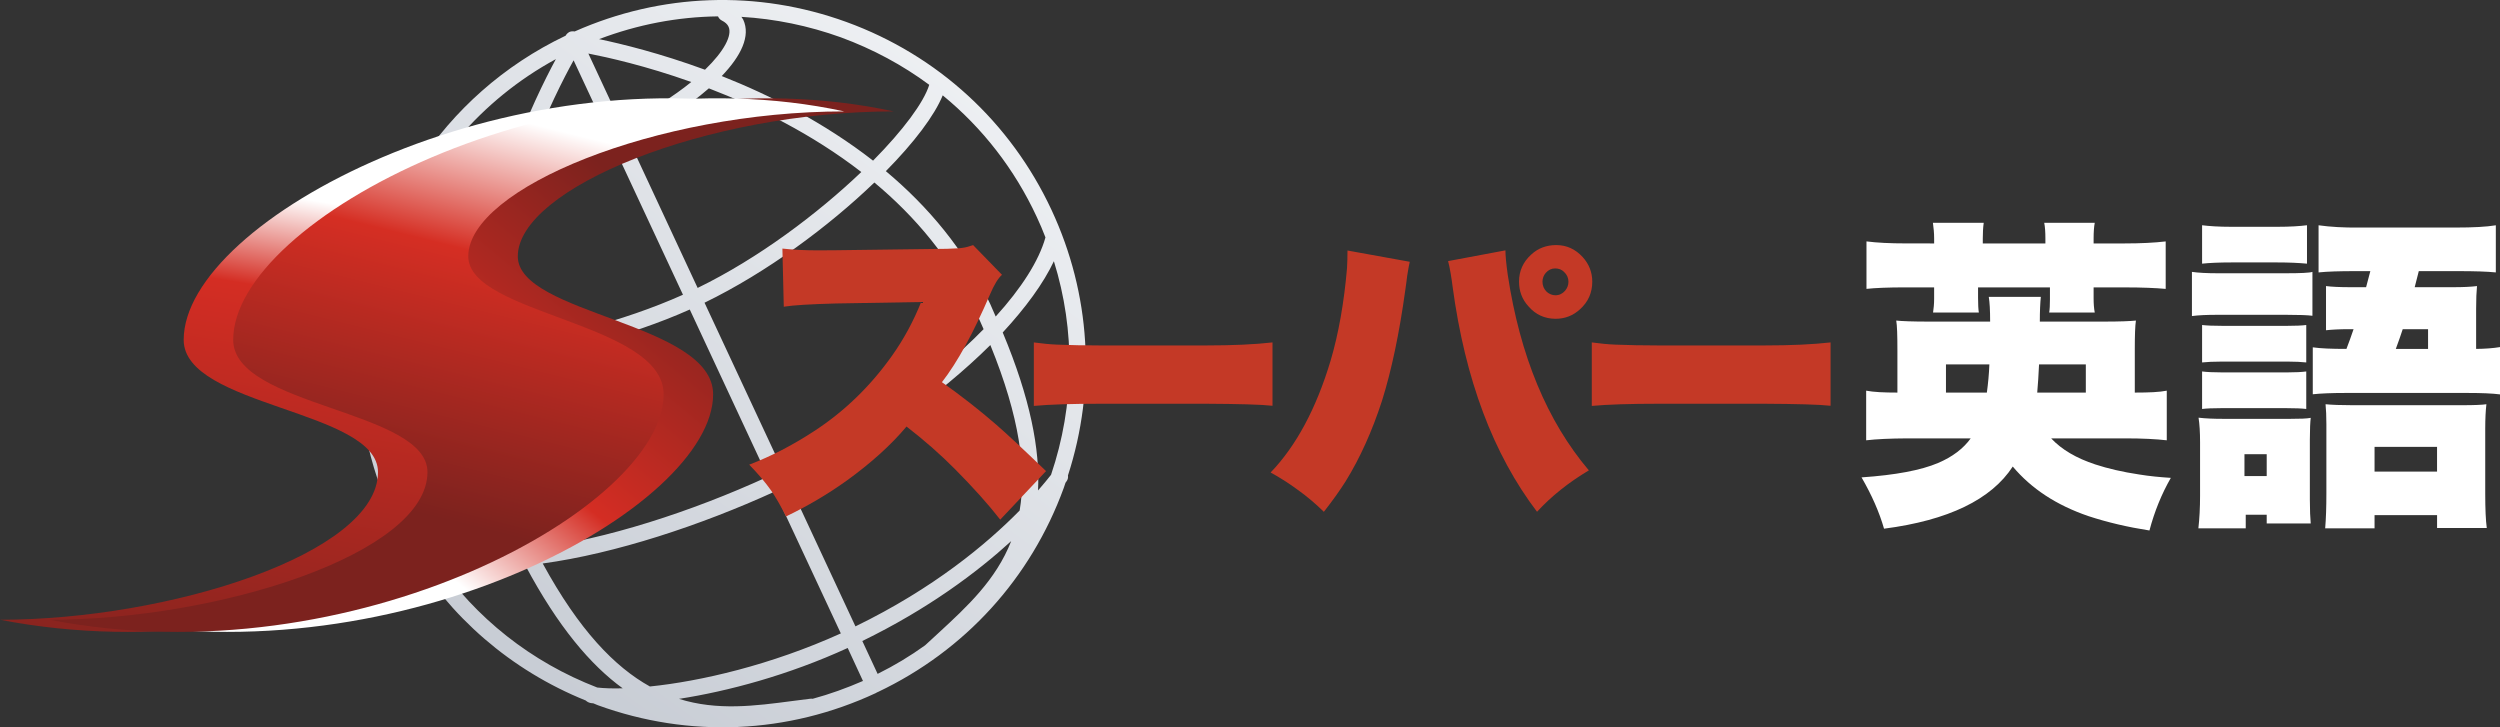 <?xml version="1.0" encoding="utf-8"?>
<!-- Generator: Adobe Illustrator 16.0.0, SVG Export Plug-In . SVG Version: 6.00 Build 0)  -->
<!DOCTYPE svg PUBLIC "-//W3C//DTD SVG 1.1//EN" "http://www.w3.org/Graphics/SVG/1.1/DTD/svg11.dtd">
<svg version="1.1" id="レイヤー_1" xmlns="http://www.w3.org/2000/svg" xmlns:xlink="http://www.w3.org/1999/xlink" x="0px"
	 y="0px" width="187.564px" height="54.566px" viewBox="0 0 187.564 54.566" enable-background="new 0 0 187.564 54.566"
	 xml:space="preserve">
<rect x="0" y="0" width="187.564" height="54.566" fill="#333333" stroke="none"/>
<g>
	<g>
		
			<linearGradient id="SVGID_1_" gradientUnits="userSpaceOnUse" x1="-206.473" y1="99.398" x2="-171.947" y2="146.807" gradientTransform="matrix(1 0 0 -1 244 149.566)">
			<stop  offset="0" style="stop-color:#C7CCD4"/>
			<stop  offset="1" style="stop-color:#EFF1F4"/>
		</linearGradient>
		<path fill="url(#SVGID_1_)" d="M78.895,15.759C75.817,9.156,70.35,4.145,63.512,1.653c-6.69-2.431-13.907-2.169-20.396,0.707
			c-0.126-0.022-0.269-0.018-0.396,0.039c-0.123,0.069-0.222,0.159-0.283,0.278c-9.312,4.439-14.96,13.536-15.481,23.211
			c-0.021,0.028-0.042,0.064-0.066,0.104c-0.104,0.209-0.081,0.455,0.045,0.626c-0.112,4.087,0.695,8.243,2.534,12.183
			c0.271,0.596,0.573,1.159,0.89,1.726c-0.018,0.201,0.066,0.408,0.251,0.533c0.02,0.015,0.045,0.03,0.062,0.048
			c3.041,5.183,7.662,9.181,13.278,11.45c0.09,0.086,0.205,0.153,0.341,0.182c0.073,0.017,0.148,0.021,0.221,0.027
			c0.109,0.051,0.232,0.096,0.345,0.144c6.844,2.487,14.248,2.166,20.856-0.914c0.02-0.018,0.039-0.031,0.064-0.04
			c0.017-0.011,0.03-0.011,0.045-0.021c0.02-0.004,0.033-0.016,0.059-0.025c6.511-3.095,11.453-8.515,13.928-15.302
			c0.042-0.142,0.086-0.265,0.131-0.391c0.02-0.031,0.047-0.061,0.063-0.086c0.109-0.137,0.148-0.305,0.121-0.461
			C82.258,29.093,81.83,22.057,78.895,15.759z M77.785,16.279c0.235,0.497,0.453,1.017,0.651,1.534
			c-0.497,1.774-1.816,3.82-3.734,5.935c-0.131-0.314-0.269-0.626-0.411-0.941c-1.9-4.064-4.683-7.332-7.83-9.966
			c2.11-2.137,3.648-4.166,4.267-5.687C73.707,9.594,76.119,12.687,77.785,16.279z M39.164,39.19
			c-1.806-3.89-2.497-7.959-2.502-11.888c4.893-0.608,10.589-2.067,15.089-4.08l5.85,12.547c-5.729,2.627-12.208,4.71-17.483,5.373
			C39.798,40.526,39.477,39.867,39.164,39.19z M43.035,4.526l2.522,5.407c-2.212,0.982-4.208,1.608-5.874,1.95
			C40.964,8.44,42.326,5.81,43.035,4.526z M46.071,11.032l5.169,11.081c-4.523,2.026-9.966,3.379-14.559,3.96
			c0.161-4.701,1.255-9.174,2.532-12.867C41.342,12.857,43.779,12.052,46.071,11.032z M47.175,10.515
			c2.245-1.104,4.397-2.478,6.008-3.887c3.619,1.393,7.729,3.408,11.438,6.278c-3.259,3.111-7.707,6.469-12.28,8.696L47.175,10.515z
			 M58.119,36.884l4.965,10.638c-5.247,2.376-10.536,3.595-14.324,3.982c-2.639-1.465-5.313-4.224-8.042-9.228
			C46.166,41.532,52.579,39.414,58.119,36.884z M52.858,22.711c4.68-2.274,9.316-5.722,12.742-9.018
			c3.049,2.54,5.75,5.716,7.578,9.625c0.221,0.472,0.425,0.936,0.617,1.377c-3.709,3.805-9.186,7.704-15.089,10.55L52.858,22.711z
			 M63.09,2.802c2.413,0.888,4.629,2.083,6.627,3.561c-0.407,1.321-1.957,3.407-4.215,5.69c-3.673-2.859-7.729-4.912-11.353-6.347
			c1.454-1.512,2.175-3.01,1.616-4.221c-0.037-0.072-0.09-0.147-0.141-0.221C58.145,1.413,60.66,1.927,63.09,2.802z M53.868,1.228
			c0.056,0.127,0.151,0.244,0.288,0.312c0.249,0.125,0.419,0.276,0.503,0.464c0.291,0.636-0.319,1.83-1.767,3.227
			c-3.357-1.232-6.239-1.938-7.945-2.295C47.835,1.838,50.837,1.265,53.868,1.228z M51.863,6.153
			c-1.306,1.062-3.05,2.181-5.21,3.252l-2.511-5.388C45.577,4.298,48.434,4.93,51.863,6.153z M41.705,4.435
			c-0.828,1.534-2.167,4.234-3.398,7.665c-2.069,0.239-3.444-0.048-3.771-0.671c-0.031-0.189-0.067-0.729-0.093-1.123
			C36.444,7.974,38.879,5.969,41.705,4.435z M33.344,11.672c0.015,0.109,0.039,0.188,0.06,0.235
			c0.584,1.258,2.281,1.654,4.475,1.465c-1.239,3.731-2.271,8.168-2.417,12.847c-3.155,0.313-5.798,0.235-7.285-0.286
			C28.446,20.776,30.254,15.798,33.344,11.672z M30.58,38.293c-1.681-3.593-2.463-7.386-2.44-11.101
			c1.72,0.475,4.321,0.542,7.311,0.243c0.011,4.053,0.738,8.246,2.608,12.269c0.249,0.542,0.506,1.065,0.766,1.574
			c-3.05,0.254-5.6-0.022-7.229-1.032C31.228,39.612,30.892,38.958,30.58,38.293z M44.808,51.582
			c-4.951-1.912-9.122-5.208-12.07-9.521c1.816,0.54,4.112,0.632,6.684,0.375c2.443,4.581,4.887,7.455,7.295,9.205
			C45.974,51.663,45.331,51.641,44.808,51.582z M60.971,52.427c-0.06-0.006-0.112-0.012-0.165-0.006l-1.361,0.173
			c-2.798,0.369-5.627,0.741-8.503-0.161c3.665-0.57,8.196-1.774,12.657-3.818l1.146,2.474
			C63.512,51.624,62.249,52.083,60.971,52.427z M70.419,47.483l-1.009,0.929l0,0c-1.126,0.812-2.317,1.526-3.566,2.146l-1.148-2.466
			c4.948-2.412,8.604-5.154,11.17-7.496C74.721,43.518,72.558,45.51,70.419,47.483z M76.5,38.301
			c-2.463,2.506-6.452,5.841-12.319,8.693l-4.956-10.633c5.816-2.812,11.242-6.662,15.077-10.473
			C76.524,31.338,77.017,35.273,76.5,38.301z M78.855,35.623c-0.266,0.338-0.592,0.738-0.976,1.174
			c0.154-3.058-0.573-6.885-2.649-11.853c1.722-1.862,3.056-3.686,3.838-5.345C80.693,24.808,80.628,30.379,78.855,35.623z"/>
		<g>
			
				<linearGradient id="SVGID_2_" gradientUnits="userSpaceOnUse" x1="-210.701" y1="143.211" x2="-218.901" y2="93.581" gradientTransform="matrix(1 0 0 -1 244 149.566)">
				<stop  offset="0.202" style="stop-color:#FFFFFF"/>
				<stop  offset="0.341" style="stop-color:#D42D23"/>
				<stop  offset="1" style="stop-color:#7C221E"/>
			</linearGradient>
			<path fill="url(#SVGID_2_)" d="M59.634,8.359c-14.065,0-28.216,5.767-28.216,10.874c0,4.372,14.659,4.956,14.659,10.352
				c0,8.453-23.196,21.377-46.077,16.912c12.688,0,28.359-4.959,28.359-11.078c0-4.671-14.578-4.89-14.578-9.921
				C13.781,16.452,38.25,3.728,59.634,8.359z"/>
			
				<linearGradient id="SVGID_3_" gradientUnits="userSpaceOnUse" x1="-215.863" y1="110.967" x2="-196.044" y2="134.879" gradientTransform="matrix(1 0 0 -1 244 149.566)">
				<stop  offset="0" style="stop-color:#FFFFFF"/>
				<stop  offset="0.341" style="stop-color:#D42D23"/>
				<stop  offset="1" style="stop-color:#7C221E"/>
			</linearGradient>
			<path fill="url(#SVGID_3_)" d="M67.059,8.359c-14.066,0-28.211,5.767-28.211,10.874c0,4.372,14.655,4.956,14.655,10.352
				c0,8.453-23.202,21.377-46.077,16.912c12.684,0,28.356-4.959,28.356-11.078c0-4.671-14.581-4.89-14.581-9.921
				C21.203,16.452,45.668,3.728,67.059,8.359z"/>
			
				<linearGradient id="SVGID_4_" gradientUnits="userSpaceOnUse" x1="-205.857" y1="140.722" x2="-213.183" y2="111.201" gradientTransform="matrix(1 0 0 -1 244 149.566)">
				<stop  offset="0" style="stop-color:#FFFFFF"/>
				<stop  offset="0.341" style="stop-color:#D52E23"/>
				<stop  offset="1" style="stop-color:#7C221E"/>
			</linearGradient>
			<path fill="url(#SVGID_4_)" d="M63.35,8.359c-14.072,0-28.218,5.767-28.218,10.874c0,4.372,14.657,4.956,14.657,10.352
				c0,8.453-23.197,21.377-46.077,16.912c12.688,0,28.359-4.959,28.359-11.078c0-4.671-14.575-4.89-14.575-9.921
				C17.497,16.452,41.957,3.728,63.35,8.359z"/>
		</g>
		<g>
			<g>
				<path fill="#C43926" d="M58.972,38.745c-0.381-0.757-0.755-1.417-1.121-1.948c-0.428-0.602-0.97-1.247-1.642-1.935
					c1.649-0.629,3.271-1.467,4.867-2.513c2.273-1.479,4.219-3.365,5.84-5.647c0.89-1.252,1.619-2.607,2.194-4.042l-6.404,0.109
					c-1.865,0.051-3.173,0.123-3.902,0.243L58.7,18.649c0.833,0.092,1.722,0.134,2.669,0.134c0.417,0,0.845-0.005,1.281-0.008
					l8.396-0.109c0.594-0.021,0.996-0.039,1.21-0.078c0.21-0.027,0.459-0.099,0.752-0.2l2.167,2.228
					c-0.291,0.258-0.584,0.738-0.886,1.442c-1.252,2.912-2.458,5.124-3.62,6.615c1.469,1.038,2.821,2.099,4.073,3.186
					c0.786,0.682,2.032,1.843,3.738,3.485l-3.438,3.643c-0.883-1.137-2.013-2.396-3.374-3.771c-1.099-1.111-2.319-2.181-3.655-3.215
					c-1.173,1.396-2.665,2.737-4.458,4.036C62.089,37.091,60.552,37.988,58.972,38.745z"/>
				<path fill="#C43926" d="M77.564,30.454V25.69c0.606,0.082,1.19,0.144,1.756,0.166c0.993,0.039,2.088,0.062,3.281,0.062h7.83
					c2.061,0,3.734-0.079,5.04-0.228v4.753c-0.839-0.096-2.535-0.138-5.062-0.153H82.62C80.382,30.29,78.7,30.348,77.564,30.454z"/>
				<path fill="#C43926" d="M119.425,30.454V25.69c0.609,0.082,1.199,0.144,1.771,0.166c0.989,0.039,2.077,0.062,3.276,0.062h7.827
					c2.055,0,3.738-0.079,5.041-0.228v4.753c-0.849-0.096-2.524-0.138-5.059-0.153h-7.79
					C122.251,30.29,120.567,30.348,119.425,30.454z"/>
				<path fill="#C43926" d="M101.096,18.795l4.671,0.845c-0.067,0.269-0.12,0.627-0.196,1.082l-0.063,0.506l-0.078,0.557
					c-0.447,3.231-1.025,5.982-1.74,8.269c-0.738,2.278-1.647,4.297-2.729,6.051c-0.436,0.694-0.982,1.453-1.638,2.294
					c-0.604-0.592-1.246-1.142-1.951-1.644c-0.646-0.479-1.328-0.915-2.043-1.306c1.915-1.993,3.422-4.795,4.497-8.381
					c0.606-2.052,1.013-4.375,1.236-6.969C101.082,19.717,101.096,19.286,101.096,18.795z M108.644,19.589l4.302-0.806
					c0,0.402,0.059,1.016,0.176,1.851c0.923,6.068,2.946,10.952,6.083,14.656c-1.521,0.905-2.813,1.938-3.889,3.105
					c-3.29-4.324-5.397-9.942-6.331-16.87c-0.045-0.354-0.09-0.674-0.144-0.983C108.764,20.122,108.711,19.812,108.644,19.589z
					 M116.758,18.387c0.771,0,1.438,0.299,1.993,0.91c0.471,0.521,0.71,1.139,0.71,1.84c0,0.821-0.307,1.513-0.914,2.061
					c-0.514,0.476-1.129,0.719-1.836,0.719c-0.818,0-1.496-0.311-2.031-0.926c-0.479-0.517-0.714-1.141-0.714-1.864
					c0-0.799,0.309-1.48,0.911-2.025C115.397,18.618,116.026,18.387,116.758,18.387z M116.68,20.139
					c-0.276,0-0.507,0.108-0.707,0.333c-0.162,0.185-0.248,0.417-0.248,0.665c0,0.303,0.11,0.549,0.317,0.756
					c0.192,0.164,0.408,0.26,0.65,0.26c0.289,0,0.529-0.114,0.725-0.336c0.162-0.188,0.257-0.414,0.257-0.68
					c0-0.285-0.116-0.539-0.333-0.74C117.167,20.226,116.949,20.139,116.68,20.139z"/>
			</g>
			<path fill="#FFFFFF" d="M151.008,35.002c-1.606,2.473-4.834,4.037-9.657,4.663c-0.355-1.241-0.923-2.529-1.688-3.849
				c2.543-0.174,4.463-0.537,5.738-1.079c1.082-0.459,1.899-1.082,2.453-1.848h-4.757c-1.286,0.008-2.311,0.053-3.087,0.145V29.31
				c0.557,0.108,1.34,0.144,2.344,0.144v-3.162c0-1.138-0.023-1.884-0.088-2.242c0.408,0.046,1.223,0.078,2.43,0.078h4.615
				c0-0.847-0.036-1.468-0.102-1.854h3.905c-0.045,0.419-0.075,1.042-0.075,1.854h4.807c1.195,0,1.997-0.033,2.403-0.078
				c-0.06,0.384-0.085,1.104-0.085,2.158v3.246c1.062,0,1.862-0.034,2.399-0.144v3.724c-0.795-0.092-1.834-0.145-3.109-0.145h-5.565
				c0.791,0.844,1.891,1.488,3.312,1.956c0.942,0.308,2.038,0.566,3.284,0.752c0.783,0.129,1.576,0.203,2.383,0.255
				c-0.696,1.216-1.229,2.528-1.604,3.948c-1.61-0.251-3.138-0.604-4.591-1.082C154.287,37.898,152.406,36.669,151.008,35.002z
				 M145.11,18.264v-0.372c0-0.402-0.037-0.788-0.092-1.178h3.812c-0.051,0.371-0.07,0.764-0.07,1.178v0.372h4.697v-0.372
				c0-0.48-0.027-0.869-0.088-1.178h3.791c-0.059,0.309-0.086,0.707-0.086,1.178v0.372h2.322c1.213,0,2.238-0.052,3.086-0.151v3.562
				c-0.729-0.069-1.767-0.113-3.086-0.113h-2.322v0.832c0,0.396,0.027,0.747,0.086,1.055h-3.419
				c0.042-0.237,0.057-0.559,0.057-0.973V21.56h-5.393v0.788c0,0.488,0.019,0.85,0.059,1.099h-3.435
				c0.043-0.296,0.08-0.626,0.08-1.015V21.56h-2.1c-1.367,0-2.354,0.044-2.975,0.113v-3.562c0.773,0.101,1.763,0.151,2.975,0.151
				L145.11,18.264L145.11,18.264z M149.065,29.454c0.095-0.689,0.162-1.397,0.189-2.117h-3.257v2.117H149.065z M152.844,29.454
				h3.646v-2.117h-3.509C152.948,28.131,152.895,28.839,152.844,29.454z"/>
			<path fill="#FFFFFF" d="M164.451,23.712v-3.314c0.47,0.068,1.119,0.104,1.96,0.104h5.055c1.16,0,1.83-0.034,2.025-0.104v3.293
				c-0.349-0.048-0.997-0.072-1.976-0.072h-5.104C165.588,23.617,164.935,23.647,164.451,23.712z M168.488,38.617v1.021h-3.553
				c0.083-0.736,0.126-1.548,0.126-2.423v-4.029c0-0.755-0.037-1.361-0.113-1.849c0.529,0.063,1.143,0.087,1.843,0.087h5.046
				c0.722,0,1.226-0.015,1.526-0.075c-0.036,0.314-0.065,0.853-0.065,1.625v4.5c0,0.797,0.029,1.39,0.065,1.8h-3.302v-0.656
				L168.488,38.617L168.488,38.617z M165.213,19.781v-2.882c0.511,0.066,1.242,0.117,2.195,0.117h3.449
				c0.973,0,1.711-0.051,2.226-0.117v2.882c-0.635-0.059-1.37-0.092-2.226-0.092h-3.449
				C166.497,19.689,165.766,19.723,165.213,19.781z M165.213,27.192v-2.808c0.351,0.042,0.846,0.062,1.476,0.062h4.946
				c0.594,0,1.061-0.02,1.393-0.062v2.808c-0.349-0.037-0.813-0.064-1.393-0.064h-4.946
				C166.078,27.128,165.581,27.155,165.213,27.192z M165.213,30.684v-2.815c0.351,0.045,0.846,0.07,1.476,0.07h4.93
				c0.6,0,1.077-0.025,1.409-0.07v2.815c-0.324-0.042-0.813-0.062-1.483-0.062h-4.899C166.017,30.622,165.545,30.642,165.213,30.684
				z M168.392,34.077v1.638h1.669v-1.638H168.392z M176.043,26.177c0.183-0.465,0.355-0.953,0.535-1.481h-0.364
				c-0.713,0-1.281,0.034-1.704,0.081v-3.314c0.428,0.057,1.045,0.084,1.845,0.084h1.163c0.096-0.339,0.197-0.747,0.318-1.205h-1.16
				c-1.151,0-2.062,0.027-2.724,0.096v-3.536c0.889,0.123,1.894,0.182,3.03,0.17h7.233c1.334,0,2.341-0.053,3.036-0.17v3.536
				c-0.674-0.067-1.597-0.096-2.795-0.096h-2.985l-0.282,1.109l-0.025,0.096h2.907c0.719,0,1.306-0.027,1.768-0.084
				c-0.042,0.41-0.066,0.971-0.066,1.688v3.026c0.67-0.006,1.273-0.051,1.792-0.137v3.55c-0.574-0.075-1.384-0.108-2.422-0.108
				h-9.178c-1.014,0-1.823,0.033-2.448,0.098v-3.521C174.104,26.144,174.937,26.177,176.043,26.177z M178.152,38.647v0.99h-3.704
				c0.062-0.736,0.09-1.604,0.09-2.611v-5.219c0-0.576-0.022-1.073-0.062-1.479c0.462,0.046,1.135,0.073,2.016,0.073h8.227
				c0.922,0,1.524-0.027,1.825-0.073c-0.055,0.47-0.088,1.088-0.088,1.825v4.893c0,1.139,0.038,1.993,0.116,2.566h-3.729v-0.965
				H178.152z M178.152,33.526v1.854h4.689v-1.854H178.152z M179.748,26.177h2.419v-1.481h-1.901
				C180.139,25.079,179.975,25.57,179.748,26.177z"/>
		</g>
	</g>
</g>
</svg>
